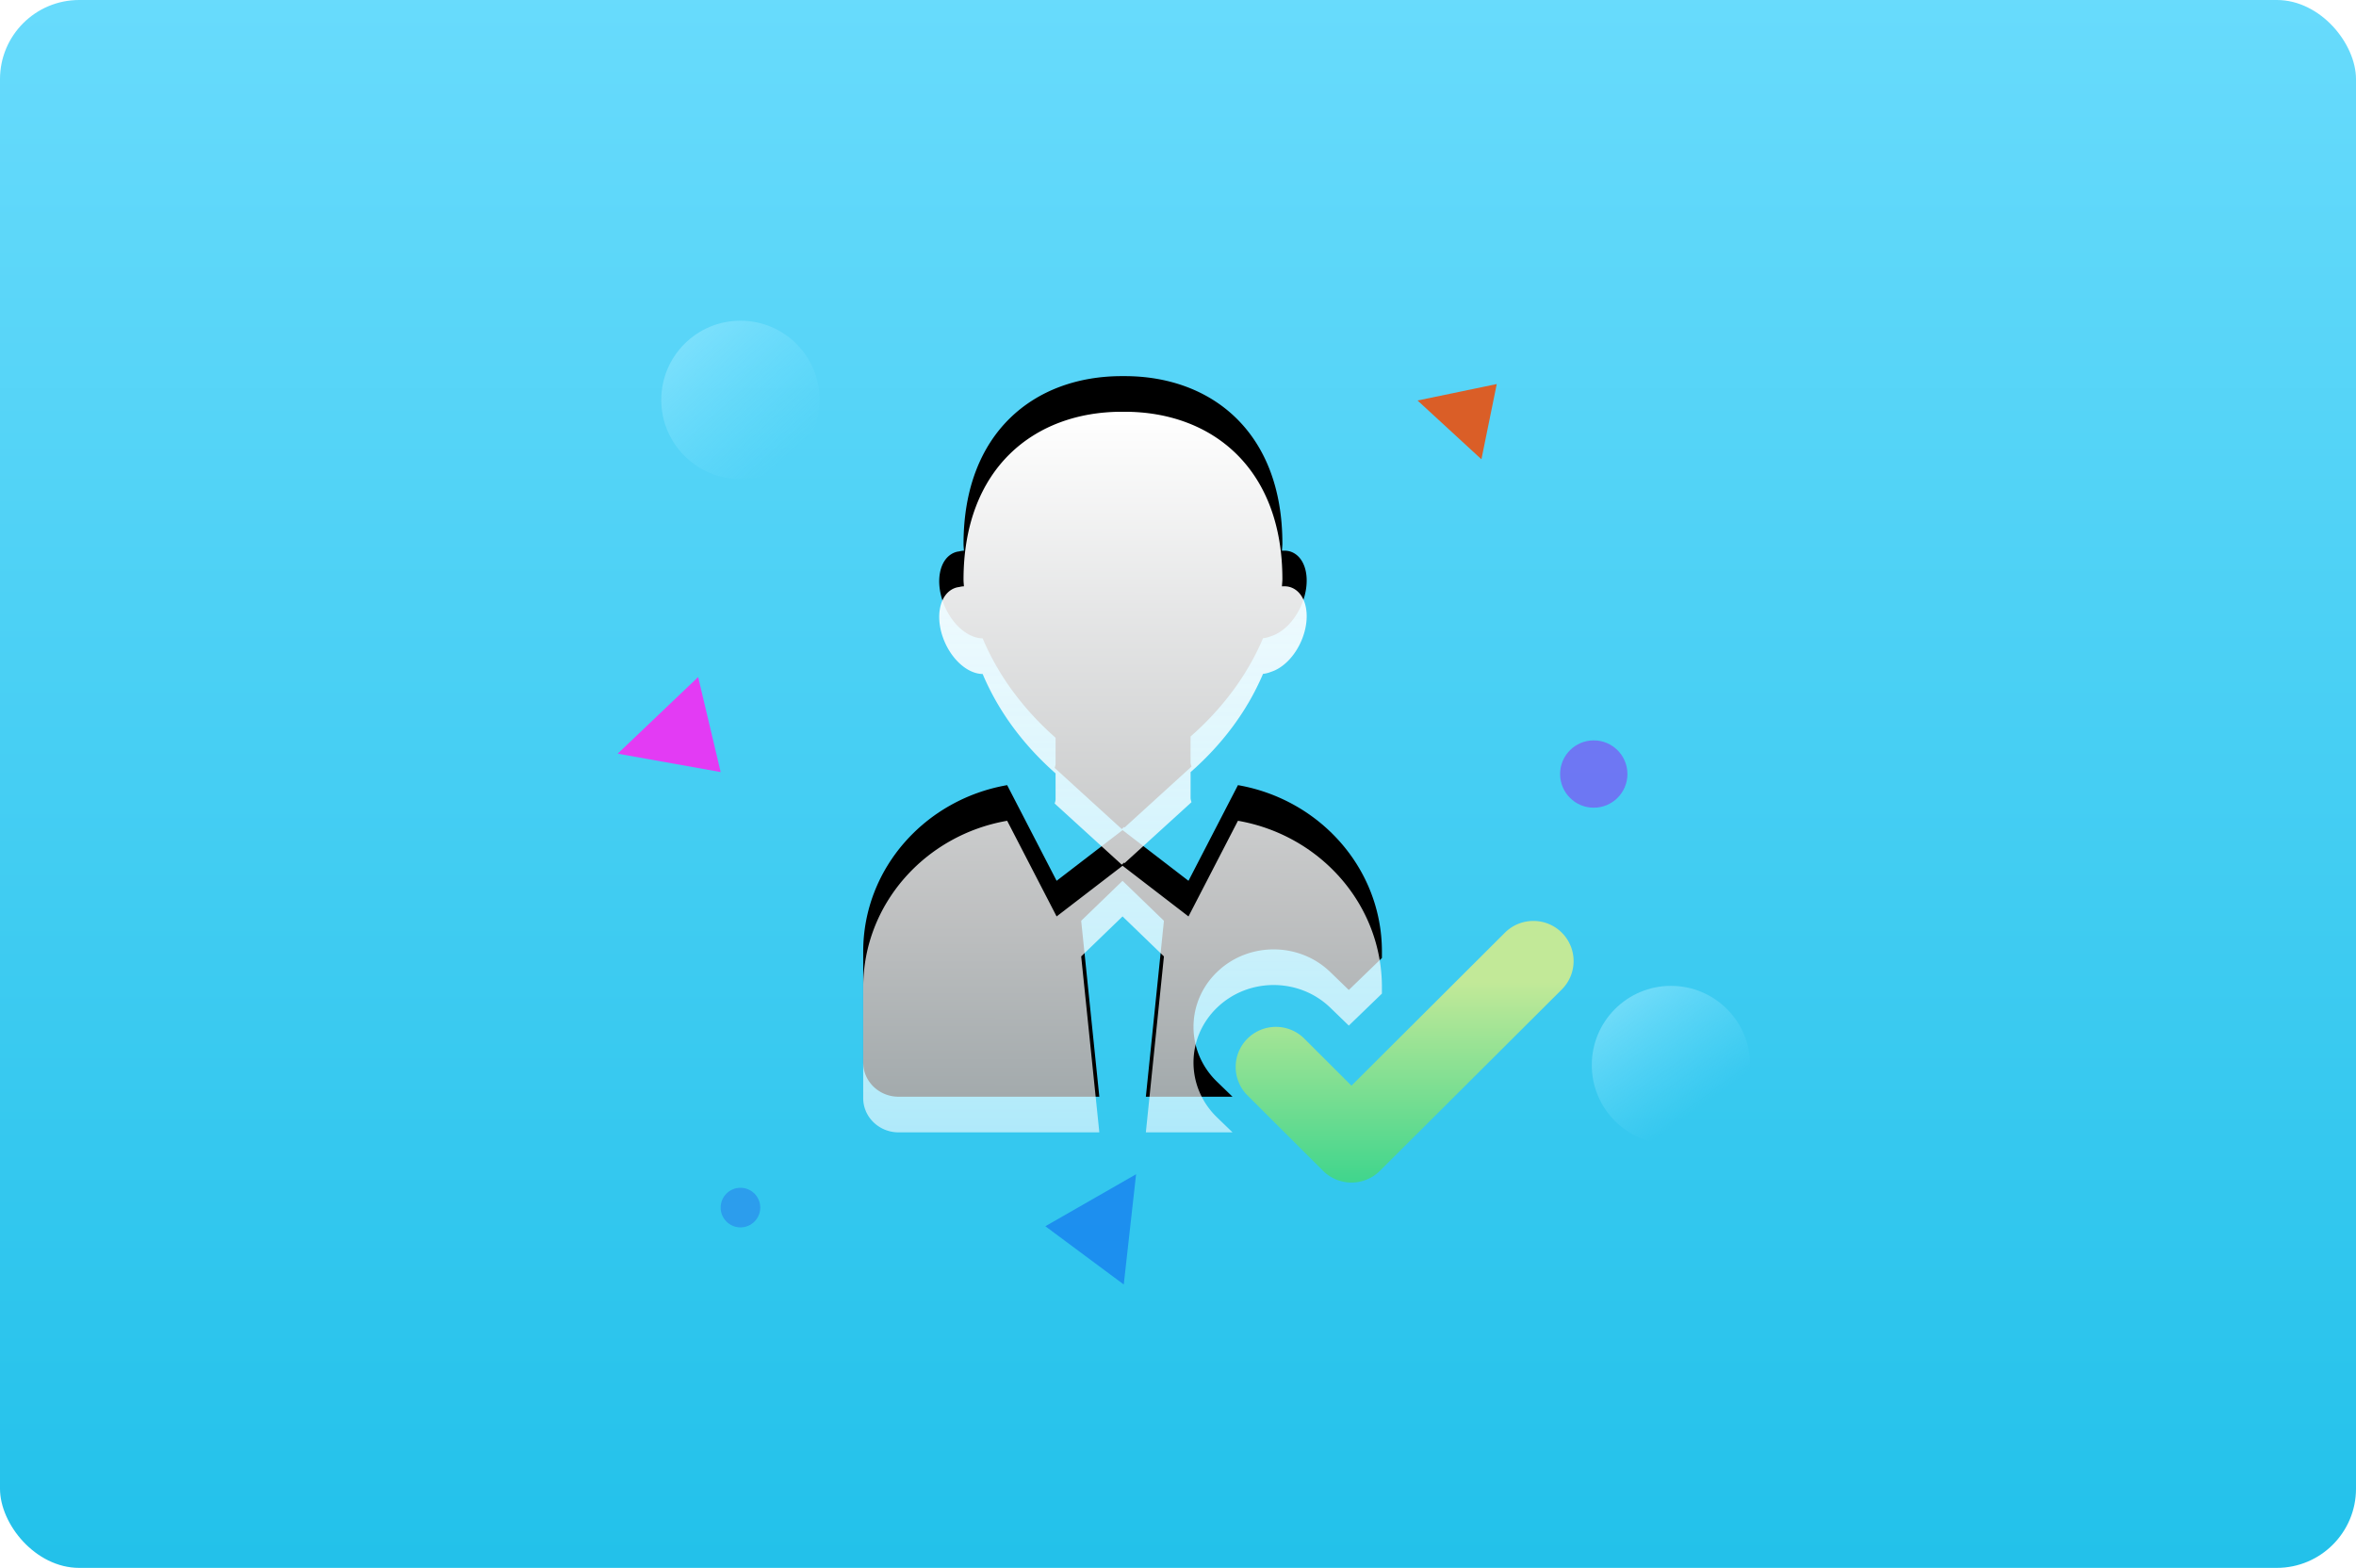<svg width="595" height="396" xmlns="http://www.w3.org/2000/svg" xmlns:xlink="http://www.w3.org/1999/xlink"><defs><linearGradient x1="50%" y1="0%" x2="50%" y2="100%" id="a"><stop stop-color="#68DBFC" offset="0%"/><stop stop-color="#22C1EA" offset="100%"/></linearGradient><linearGradient x1="50%" y1="24.541%" x2="50%" y2="135.804%" id="d"><stop stop-color="#C2E998" offset="0%"/><stop stop-color="#02CC87" offset="100%"/></linearGradient><linearGradient x1="50%" y1="0%" x2="49.922%" y2="161.034%" id="g"><stop stop-color="#FFF" offset="0%"/><stop stop-color="#FCFEFF" stop-opacity=".754" offset="43.84%"/><stop stop-color="#E4F9FF" stop-opacity=".58" offset="77.621%"/><stop stop-color="#33C4EA" stop-opacity="0" offset="100%"/></linearGradient><linearGradient x1="60.42%" y1="82.397%" x2="10.942%" y2="13.289%" id="h"><stop stop-color="#75E1FF" stop-opacity="0" offset="0%"/><stop stop-color="#93E7FF" offset="100%"/></linearGradient><linearGradient x1="77.982%" y1="87.472%" x2="10.942%" y2="13.289%" id="i"><stop stop-color="#75E1FF" stop-opacity="0" offset="0%"/><stop stop-color="#93E7FF" offset="100%"/></linearGradient><filter x="-61.9%" y="-61.5%" width="222.2%" height="216.8%" filterUnits="objectBoundingBox" id="b"><feOffset dy="11" in="SourceAlpha" result="shadowOffsetOuter1"/><feGaussianBlur stdDeviation="14" in="shadowOffsetOuter1" result="shadowBlurOuter1"/><feColorMatrix values="0 0 0 0 0.064 0 0 0 0 0.275 0 0 0 0 0.501 0 0 0 0.18 0" in="shadowBlurOuter1" result="shadowMatrixOuter1"/><feMerge><feMergeNode in="shadowMatrixOuter1"/><feMergeNode in="SourceGraphic"/></feMerge></filter><filter x="-24.7%" y="-23.3%" width="149.4%" height="146.6%" filterUnits="objectBoundingBox" id="c"><feOffset dy="3" in="SourceAlpha" result="shadowOffsetOuter1"/><feGaussianBlur stdDeviation="10" in="shadowOffsetOuter1" result="shadowBlurOuter1"/><feColorMatrix values="0 0 0 0 0 0 0 0 0 0 0 0 0 0 0 0 0 0 0.078 0" in="shadowBlurOuter1" result="shadowMatrixOuter1"/><feMerge><feMergeNode in="shadowMatrixOuter1"/><feMergeNode in="SourceGraphic"/></feMerge></filter><filter x="-44.7%" y="-37.1%" width="189.3%" height="164.3%" filterUnits="objectBoundingBox" id="e"><feOffset dy="-9" in="SourceAlpha" result="shadowOffsetOuter1"/><feGaussianBlur stdDeviation="18" in="shadowOffsetOuter1" result="shadowBlurOuter1"/><feColorMatrix values="0 0 0 0 0.2 0 0 0 0 0.78 0 0 0 0 0.933 0 0 0 0.521 0" in="shadowBlurOuter1"/></filter><path d="M65.87 113.875l-.568.518L48.353 98.95c.099-.357.23-.701.23-1.088v-6.525c-7.877-6.955-14.307-15.354-18.415-25.105-3.555-.027-7.536-3.276-9.643-8.226-2.504-5.905-1.362-11.932 2.557-13.46a4.416 4.416 0 011.158-.276 4.927 4.927 0 011.193-.18c-.024-.559-.098-1.096-.098-1.665C25.335 14.234 43.23 0 65.317 0l.352.001.353-.001c21.998 0 39.841 14.185 39.84 42.278 0 .625-.09 1.21-.104 1.828.812-.06 1.615-.007 2.365.286 3.913 1.523 5.05 7.53 2.554 13.414-1.723 4.038-4.702 6.941-7.671 7.875a7.31 7.31 0 01-2.034.52c-4.09 9.633-10.467 17.934-18.296 24.821v6.509c0 .386.134.728.23 1.084L66.008 114l-.137-.125zm23.478 36.644c-7.91 7.64-7.91 20.036-.007 27.683L93.27 182H71.382l4.564-44.437-10.45-10.098-10.447 10.098L59.633 182H8.935C4.005 182 0 178.132 0 173.36v-28.006c0-21.012 15.677-38.456 36.356-42.05l12.488 24.161 16.66-12.8 16.645 12.8 12.491-24.161c20.663 3.594 36.36 21.038 36.36 42.05v1.602l-8.361 8.081-4.668-4.514c-7.898-7.644-20.726-7.647-28.623-.004z" id="f"/></defs><g fill="none" fill-rule="evenodd"><rect fill="url(#a)" width="595" height="396" rx="20"/><g filter="url(#b)" transform="translate(218 93)"><g filter="url(#c)" transform="translate(0 5)"><path d="M82.785 3.239C78.822-.723 72.394-.72 68.415 3.235L29.66 41.881 17.76 30c-3.966-3.962-10.393-3.958-14.37-.003a10.119 10.119 0 000 14.332l19.087 19.047a10.165 10.165 0 007.184 2.97 10.19 10.19 0 007.186-2.966l45.937-45.81a10.117 10.117 0 000-14.332z" transform="translate(93.649 120.333)" fill="url(#d)"/></g><use fill="#000" filter="url(#e)" xlink:href="#f"/><use fill="url(#g)" xlink:href="#f"/></g><circle fill="url(#h)" opacity=".619" cx="422" cy="269" r="20"/><circle fill="url(#i)" opacity=".619" cx="187" cy="101" r="20"/><g transform="translate(156 96.5)" fill-rule="nonzero"><circle fill="#9C12F3" opacity=".461" cx="246.5" cy="99" r="8.5"/><circle fill="#2B96EC" opacity=".866" cx="31" cy="208.5" r="5"/><path fill="#E43BF4" opacity=".994" d="M20.313 74.5L26 98.5 0 93.855z"/><path fill="#DA5E27" d="M202 4.656L222 .5l-3.871 19z"/><path fill-opacity=".675" fill="#0F6BF1" opacity=".9" d="M127.801 227.927L108 213.212l22.917-13.136z"/></g></g></svg>
